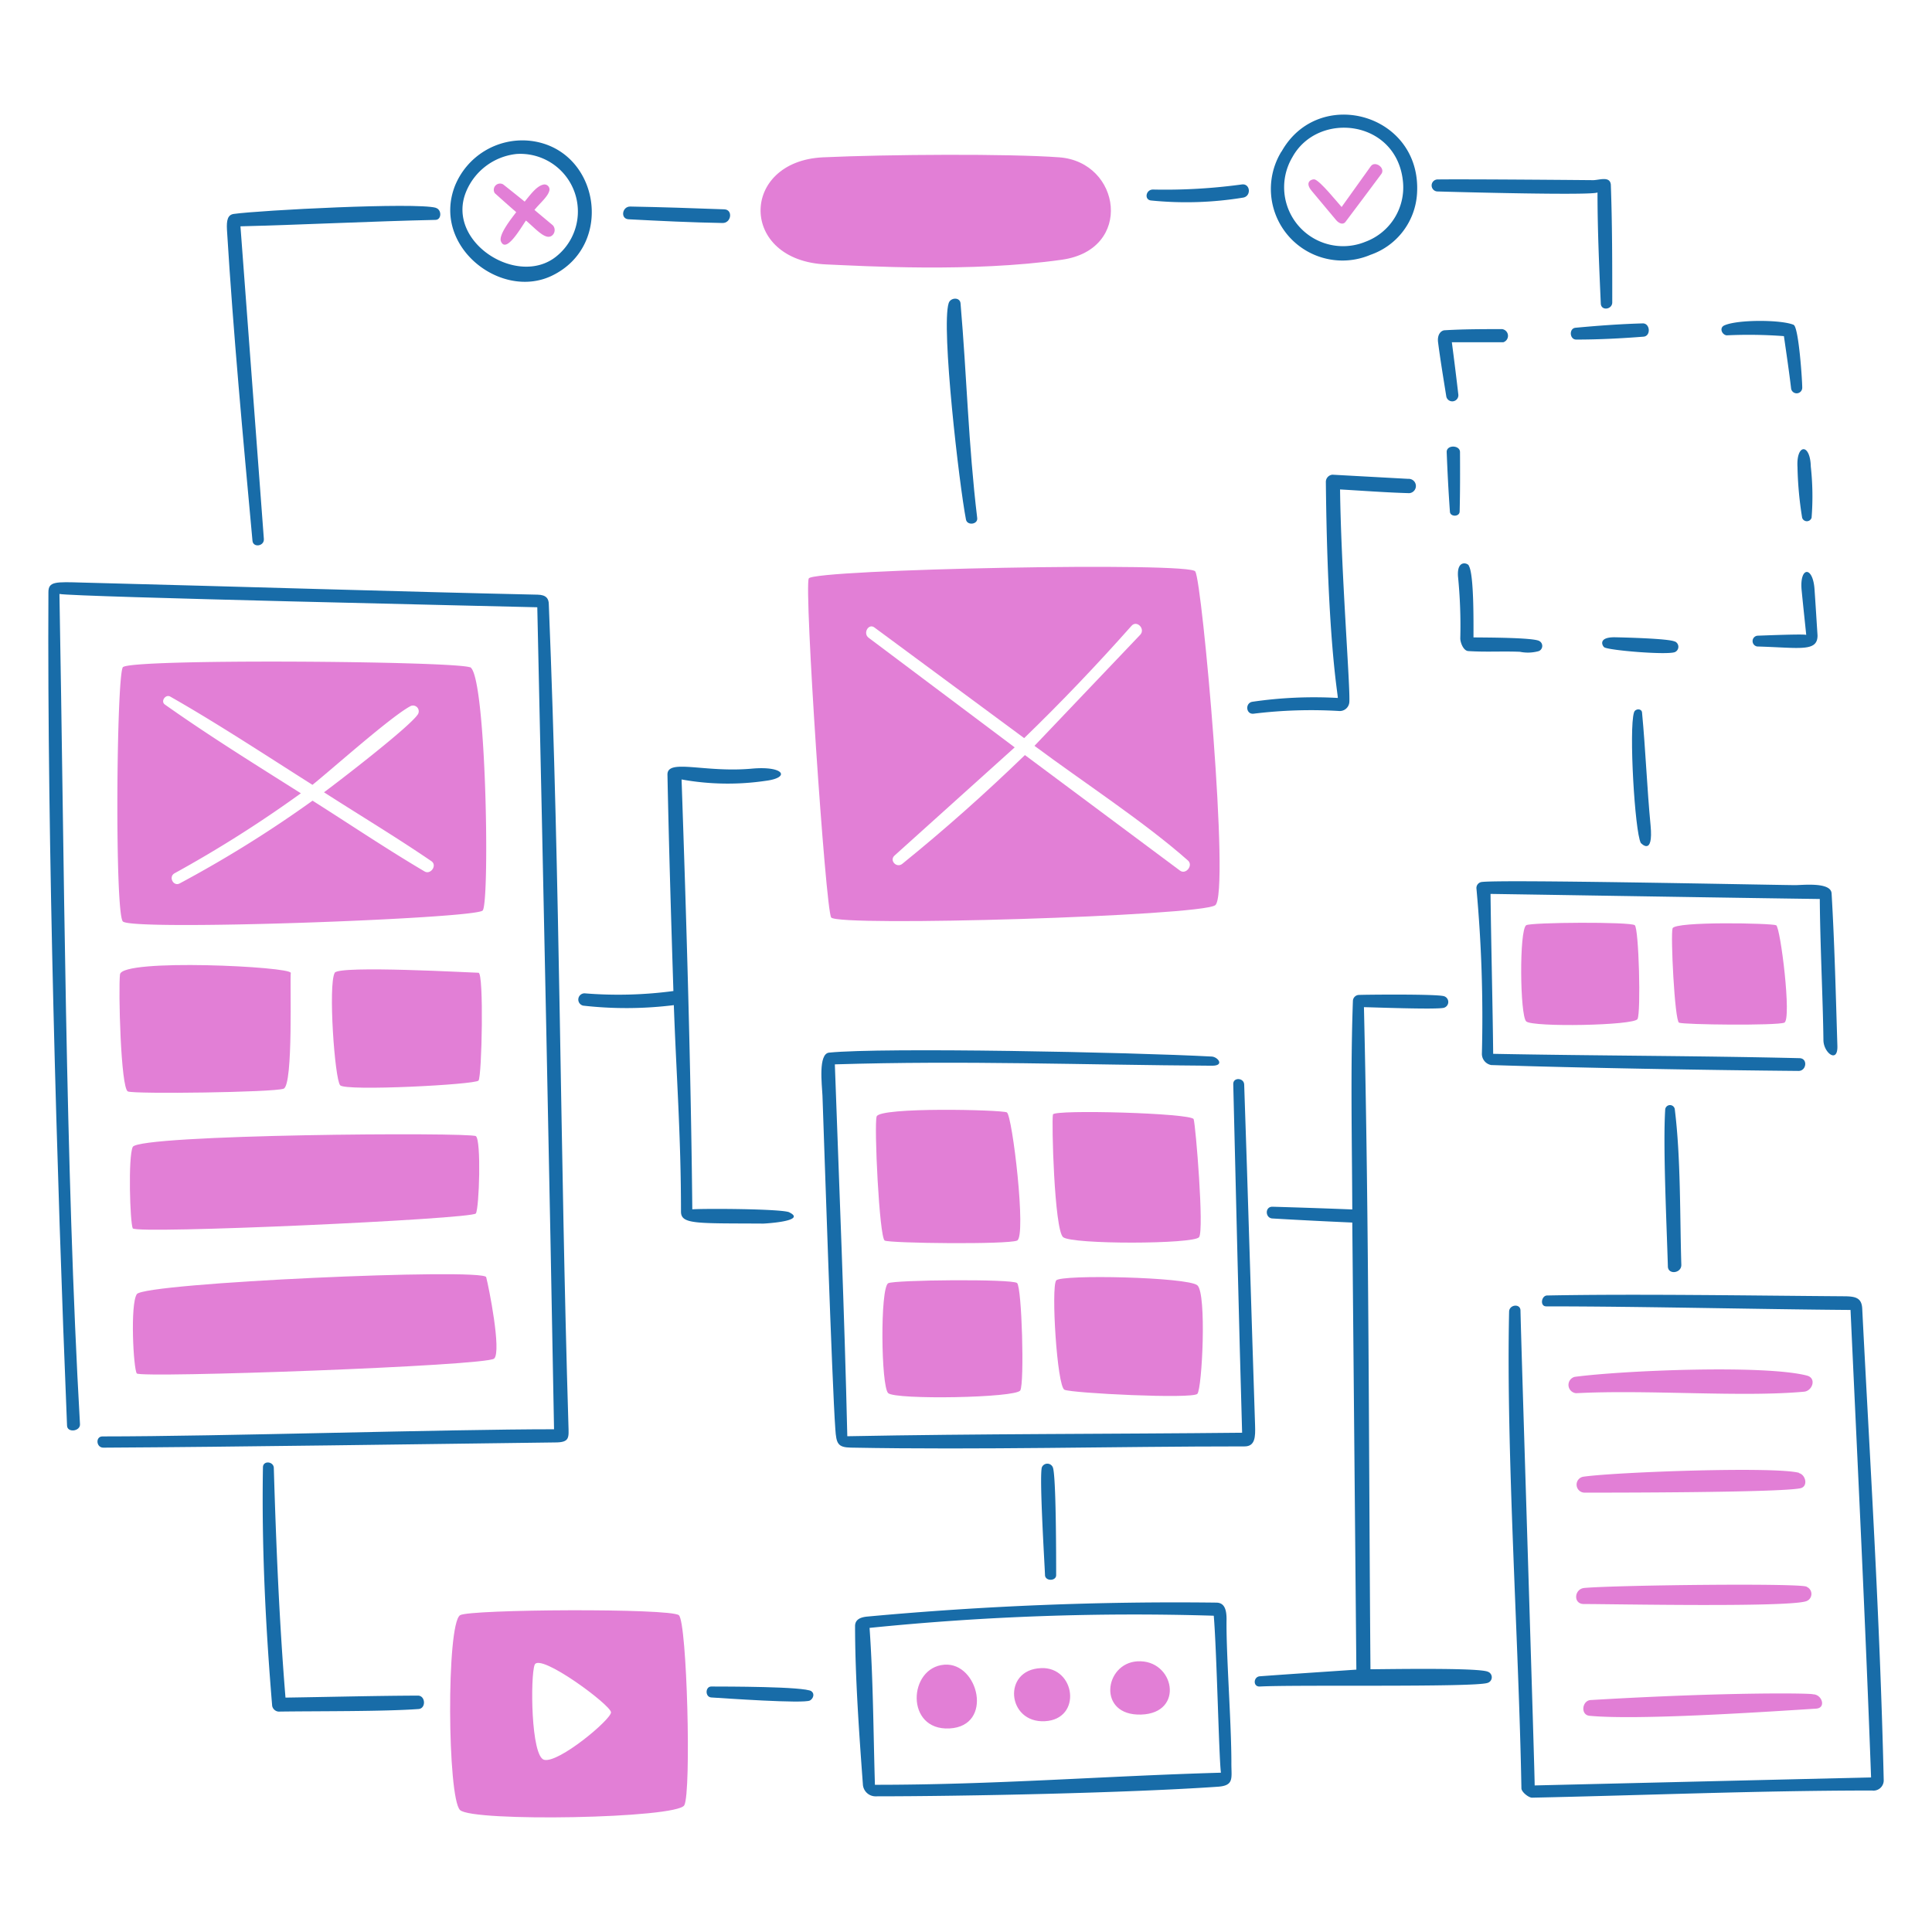 <svg viewBox="0 0 512 512" xmlns="http://www.w3.org/2000/svg"><g transform="matrix(2.56,0,0,2.56,0,0)"><path d="M57.354,147.957c-11.277,0-34.462.741-46.748.741-.741,0-.659,1.163.089,1.163,13.923-.074,32.447-.363,46.77-.54,1.527,0,1.416-.483,1.379-1.779-.867-28.438-.838-55.573-2.031-84.96,0-.578-.237-1.007-1.163-1.022-13.76-.3-31.417-.852-47.126-1.252-2.771-.082-3.512-.126-3.512.993-.133,25.378.867,60.418,1.927,86.256,0,.793,1.378.623,1.341-.118C6.761,120.956,6.65,88.516,6.153,61.486c1.578.311,45.533,1.274,49.467,1.378C56.235,90.6,56.917,123.624,57.354,147.957Z" fill="#186ca8"></path><path d="M86.423,110.182c13.53-.415,25.593.059,39.056.141,1.319,0,.593-.911-.037-.949-8.38-.452-34.085-.963-39.612-.407-1.149.112-.741,3.312-.689,4.446.17,4.7.985,29.788,1.333,34.544.1,1.482.252,1.875,1.608,1.9,13.485.252,27.216-.126,40.754-.126,1.1,0,1.126-.986,1.089-2.156-.37-11.115-.741-24.149-1.127-35.277,0-.741-1.155-.808-1.133-.075.289,11.626.585,24.659.918,36.093-13.529.14-27.311.1-40.871.363C87.415,135.82,86.882,122.986,86.423,110.182Z" fill="#186ca8"></path><path d="M152.843,92a146.027,146.027,0,0,1,.563,17.046,1.177,1.177,0,0,0,.964,1.207c9.322.3,22.488.526,31.817.609.822,0,.978-1.3.1-1.32-10.373-.251-21.037-.245-31.714-.451-.045-4.661-.215-11.53-.274-16.554,10.247.156,24.3.393,34.085.527.037,4.868.325,10.373.377,14.6,0,1.3,1.482,2.468,1.446.645-.164-5.269-.29-10.552-.6-15.82-.067-1.23-3.09-.845-3.853-.86-4.92-.066-30.284-.592-32.366-.326A.629.629,0,0,0,152.843,92Z" fill="#186ca8"></path><path d="M157.4,135.657c-.014-.741-1.163-.615-1.178.126-.319,14.589,1,34.084,1.275,49.342,0,.378.741.97,1.1.97,11.67-.245,23.555-.741,35.2-.741A1.06,1.06,0,0,0,195,184.228c-.4-17.147-1.43-33.032-2.223-48.764-.059-1.126-.7-1.267-1.89-1.274-9.447-.066-21.443-.26-30.721-.082-.607,0-.784,1.127-.1,1.127,9.855,0,21.807.3,31.5.371.741,16.122,1.541,32.261,2.127,48.392l-34.826.83C158.919,184.746,157.47,139.289,157.4,135.657Z" fill="#186ca8"></path><path d="M83.984,175.076h.023c-.742-.5-8.936-.481-10.374-.488-.637,0-.659,1.089,0,1.133,1.223.074,9.588.667,10.218.311C84.177,175.847,84.377,175.336,83.984,175.076Z" fill="#186ca8"></path><path d="M81.7,125.5h.014c-.741-.363-8.655-.407-10.047-.311-.142-14.367-.609-30.01-1.111-44.5a26.84,26.84,0,0,0,8.712.141c2.587-.326,1.912-1.564-1.437-1.26-4.927.445-8.773-1.074-8.736.63.149,7.462.379,14.923.615,22.392a43.043,43.043,0,0,1-9.195.237.645.645,0,0,0-.142,1.275,39.842,39.842,0,0,0,9.382-.052c.251,7.128.741,13.493.741,21.377,0,1.341,1.629,1.193,8.528,1.237C79.19,126.661,83.6,126.417,81.7,125.5Z" fill="#186ca8"></path><path d="M99.434,31.4c-.057-.663-1.04-.617-1.23-.015-.793,2.519,1.1,18.85,1.793,22.4.126.651,1.245.511,1.163-.156C100.234,45.91,100.086,38.945,99.434,31.4Z" fill="#186ca8"></path><path d="M43.253,175.529c-4.564.018-9.129.14-13.7.207-.645-7.906-.971-15.827-1.208-23.756,0-.7-1.111-.822-1.125-.089-.142,8.247.273,16.487.955,24.7a.739.739,0,0,0,.652.593c3.978-.059,10.884,0,14.494-.266C44.12,176.87,44.061,175.525,43.253,175.529Z" fill="#186ca8"></path><path d="M45.091,21.51h.029c-2.1-.578-18.22.252-20.924.637-.616.089-.759.631-.7,1.66C24.154,34.55,25.158,45.3,26.136,55.98c.067.741,1.231.571,1.179-.185q-1.2-16.182-2.423-32.366c6.714-.17,13.466-.518,20.2-.667C45.729,22.748,45.75,21.68,45.091,21.51Z" fill="#186ca8"></path><path d="M107.859,151.884c-.3.823.3,10.373.319,11.167.016.652,1.163.644,1.155,0,0-1.675,0-10.374-.347-11.16A.615.615,0,0,0,107.859,151.884Z" fill="#186ca8"></path><path d="M65.067,22.7c3.238.17,6.483.329,9.73.385.911.015,1.1-1.381.185-1.415-3.245-.121-6.492-.23-9.744-.289C64.4,21.377,64.2,22.651,65.067,22.7Z" fill="#186ca8"></path><path d="M128.554,19.094a58.4,58.4,0,0,1-9.2.527c-.741,0-.934,1.067-.185,1.134a36.378,36.378,0,0,0,9.529-.3C129.554,20.3,129.435,18.975,128.554,19.094Z" fill="#186ca8"></path><path d="M169.982,73.749c-.045-.423-.7-.423-.83,0-.541,1.7.081,12.329.7,13.508,0,0,1.328,1.482,1.015-1.816C170.494,81.551,170.352,77.639,169.982,73.749Z" fill="#186ca8"></path><path d="M174.05,130.922c-.156-5.127-.052-11.063-.675-16.072v-.014a.5.5,0,0,0-.992,0c-.245,3.8.155,12.048.274,16.249C172.657,131.989,174.079,131.826,174.05,130.922Z" fill="#186ca8"></path><path d="M164.95,18.65c-.1,0-12.418-.115-16.1-.074a.623.623,0,1,0,0,1.245c1.711.052,16.085.437,16.523.1,0,3.831.171,7.676.341,11.508.037.777,1.186.622,1.186-.126,0-4.061,0-8.151-.148-12.2C166.649,18.221,165.619,18.626,164.95,18.65Z" fill="#186ca8"></path><path d="M154.013,173.053c-1-.429-10.417-.259-12.143-.251-.186-22.822-.142-45.733-.675-68.54.585,0,7.613.275,8.292.059a.625.625,0,0,0,0-1.193c-.747-.242-8.263-.162-8.774-.133a.641.641,0,0,0-.66.607c-.261,7.191-.095,14.4-.065,21.6q-4.136-.163-8.277-.282c-.786,0-.741,1.171,0,1.215,2.756.164,5.52.3,8.277.423l.422,46.281c-3.327.23-6.669.444-9.989.689-.674.045-.741,1.1,0,1.06,3.557-.2,22.148.1,23.555-.371A.608.608,0,0,0,154.013,173.053Z" fill="#186ca8"></path><path d="M138.579,73.6a.994.994,0,0,0,1.1-.876c.131-1.3-.847-13.431-.957-22.057,2.386.134,4.772.319,7.159.385a.742.742,0,0,0-.1-1.481l-7.847-.43a.746.746,0,0,0-.682.741c.17,16.466,1.238,21.825,1.238,22.37a44,44,0,0,0-8.832.393c-.785.118-.689,1.326.111,1.237A48.831,48.831,0,0,1,138.579,73.6Z" fill="#186ca8"></path><path d="M151.139,46.8c0-.741-1.408-.778-1.378.007.081,2.045.185,4.1.333,6.143,0,.563.993.585,1.008,0C151.154,50.9,151.15,48.852,151.139,46.8Zm-.208,12.863a51.412,51.412,0,0,1,.237,6.424c0,.415.312,1.275.824,1.312,1.882.118,3.467,0,5.349.074A4.149,4.149,0,0,0,159.3,67.4a.579.579,0,0,0,.044-1.045c-.629-.363-5.675-.356-6.809-.371,0-1.407.059-6.52-.481-7.409C152.051,58.337,150.806,57.814,150.931,59.663Zm22.437,6.75c-.6-.311-5.187-.422-6.239-.444-1.726,0-1.26.889-1.059,1.037.444.319,6.49.822,7.314.5a.6.6,0,0,0,0-1.1Zm8.595-.607a.558.558,0,0,0-.535.589.564.564,0,0,0,.477.529c4.407.123,6.245.595,6.245-1.141-.111-1.711-.192-3.067-.311-4.779-.17-2.467-1.577-2.356-1.333.111.148,1.534.318,3.075.474,4.609C186.684,65.61,182.288,65.8,181.963,65.806Zm5.491-17.495c-.056-2.462-1.519-2.378-1.378.037a37.048,37.048,0,0,0,.481,5.246.511.511,0,0,0,.978,0A28.147,28.147,0,0,0,187.454,48.311ZM185.69,33.633c-1.245-.549-5.853-.571-7.2.059-.533.252-.237.963.252,1.022a48.658,48.658,0,0,1,5.928.082c.259,1.793.526,3.586.741,5.387a.579.579,0,0,0,1.156-.06c0-.807-.371-6.268-.89-6.49Zm-15.641-.156c-2.32.066-4.646.237-6.951.452-.7.067-.622,1.237.082,1.223,2.311,0,4.646-.119,6.957-.3C170.923,34.788,170.826,33.455,170.049,33.477ZM155.5,34.07c-1.979,0-3.964,0-5.928.118-.348,0-.822.386-.7,1.275.245,1.874.548,3.7.852,5.6a.632.632,0,0,0,1.238-.251q-.312-2.691-.667-5.38h5.32A.7.7,0,0,0,155.5,34.07Z" fill="#186ca8"></path><path d="M56.3,19.1c-.743.115-1.445,1.126-1.986,1.771q-1.111-.9-2.223-1.779a.646.646,0,0,0-.875.9c.741.667,1.482,1.327,2.223,1.971-.4.534-1.874,2.342-1.578,3.031.541,1.267,2.053-1.4,2.586-2.164,1.1.934,2.119,2.171,2.779,1.482a.74.74,0,0,0,0-.993l-1.9-1.585c.593-.741,1.445-1.408,1.556-2.068A.519.519,0,0,0,56.3,19.1Z" fill="#e27fd6"></path><path d="M54.724,14.56a7.534,7.534,0,0,0-7.632,4.69c-2.416,6.225,4.749,11.856,10.055,9.285C63.771,25.334,61.986,15.234,54.724,14.56Zm2.823,12.019c-4,3.163-11.367-1.527-9.322-6.669a6.364,6.364,0,0,1,5.261-3.972,5.965,5.965,0,0,1,4.061,10.641Z" fill="#186ca8"></path><path d="M132.659,15.679a7.409,7.409,0,0,0,9.211,10.7,7.165,7.165,0,0,0,4.823-6.387c.474-8.232-10.189-11.166-14.034-4.29Zm8.736,9.329a6.1,6.1,0,0,1-7.617-8.722c2.675-4.89,10.959-3.882,11.47,2.668A6,6,0,0,1,141.4,25.008Z" fill="#186ca8"></path><path d="M138.883,21.429c-.481-.534-2.186-2.66-2.778-2.853-.23-.074-1.142.2-.319,1.185l2.534,3.031c.245.289.682.541.963.178,1.238-1.652,2.483-3.3,3.705-4.95.474-.63-.644-1.422-1.082-.815Z" fill="#e27fd6"></path><path d="M83.725,59.878c-.5.948,1.734,34.277,2.319,35.1.741.978,38.191-.141,39.754-1.268s-1.356-33.551-2.06-34.536C123.738,58.128,84.224,58.925,83.725,59.878Zm38.427,30.246L106.1,78.165c-4.068,3.934-8.3,7.706-12.7,11.263-.585.466-1.363-.349-.8-.86l12.441-11.2Q97.471,71.7,89.92,66.02c-.623-.466,0-1.533.607-1.059l15.494,11.448c3.831-3.705,7.551-7.61,11.115-11.626.555-.63,1.482.348.881.948L107.088,77.209c4.965,3.7,11.337,7.847,15.872,11.856C123.567,89.568,122.76,90.584,122.152,90.124Z" fill="#e27fd6"></path><path d="M48.655,69.081c-1.689-.652-35.4-.919-35.944,0-.652,1.126-.838,25.274,0,26.3s36.507-.281,37.256-1.126.37-24.519-1.312-25.193Zm-4.7,21.132c-3.938-2.323-7.735-4.883-11.6-7.328a123.347,123.347,0,0,1-13.738,8.558c-.667.371-1.208-.682-.541-1.045a126.19,126.19,0,0,0,13.071-8.276c-4.69-2.964-9.559-5.987-14.078-9.188-.467-.326.066-1.1.555-.823,4.935,2.808,9.9,6.084,14.723,9.136,2.09-1.682,8.233-7.165,10.181-8.165a.594.594,0,0,1,.741.845c-.793,1.281-8.469,7.165-9.729,8.091,3.7,2.379,7.492,4.653,11.115,7.128C45.291,89.576,44.578,90.579,43.957,90.213Z" fill="#e27fd6"></path><path d="M12.422,100.869c.2-1.677,17.783-.808,17.679-.149s.282,11.6-.741,11.982-15.368.57-16.116.288S12.244,102.364,12.422,100.869Z" fill="#e27fd6"></path><path d="M34.651,100.7c.434-.787,14.323,0,14.886,0s.348,10.737,0,11.16-13.76,1.118-14.323.488S33.957,101.955,34.651,100.7Z" fill="#e27fd6"></path><path d="M13.74,118.733c.613-1.313,34.959-1.541,35.523-1.119s.348,7.41,0,8-35.241,2.171-35.523,1.541S13.25,119.784,13.74,118.733Z" fill="#e27fd6"></path><path d="M14.163,133.968c.78-1.17,35.907-2.734,36.167-1.756s1.6,7.654.83,8.424-36.649,2.038-37,1.542S13.461,135.021,14.163,133.968Z" fill="#e27fd6"></path><path d="M90.75,115.577c.328-.993,12.915-.7,13.478-.423s2.053,12.849,1.06,13.271-13.138.282-13.7,0S90.47,116.422,90.75,115.577Z" fill="#e27fd6"></path><path d="M173.146,96.1c.259-.741,10.277-.533,10.722-.318s1.63,9.766.844,10.084-10.447.215-10.9,0S172.923,96.734,173.146,96.1Z" fill="#e27fd6"></path><path d="M109,115.369c-.154.673.141,11.93,1.052,12.7s13.545.741,14.078,0-.355-11.581-.563-12.212S109.122,114.834,109,115.369Z" fill="#e27fd6"></path><path d="M91.943,132.841c-.846.525-.741,10.67,0,11.375s13.241.5,13.678-.283.163-10.67-.334-11.114S92.505,132.492,91.943,132.841Z" fill="#e27fd6"></path><path d="M157.993,95.778c-.735.469-.652,9.343,0,9.958s11.159.43,11.522-.244.141-9.344-.282-9.714S158.471,95.473,157.993,95.778Z" fill="#e27fd6"></path><path d="M109.333,132.552c-.534.735.089,10.959.86,11.315s13.271.978,13.759.422.979-10.373,0-11.233S109.8,131.91,109.333,132.552Z" fill="#e27fd6"></path><path d="M85.2,16.286c6.668-.308,19.265-.385,24.452,0,6.4.475,7.72,9.552.281,10.6-9.387,1.333-20.5.652-24.355.489C76.464,27.023,76.567,16.686,85.2,16.286Z" fill="#e27fd6"></path><path d="M187.053,142.4c-4.4-1.139-19.057-.534-24.043.133a.86.86,0,0,0,.163,1.69c7.476-.386,17.109.437,23.585-.156C187.625,143.986,188.076,142.665,187.053,142.4Zm-22.384,33.588c-.9.051-1.082,1.541-.119,1.63,4.891.467,17.577-.363,23.459-.741,1.068-.074.6-1.482-.325-1.482C187.684,175.278,179.02,175.133,164.669,175.988Zm-.675-11.6c-1.029.1-1.162,1.645-.058,1.659,2.964,0,21.058.363,23.037-.289a.794.794,0,0,0,.066-1.482C187.039,163.862,167.374,164.085,163.994,164.385Zm22.238-11.923c-2.557-.674-18.917-.081-22.3.4a.83.83,0,0,0,.089,1.653c2.63,0,19.94,0,22.311-.445.874-.148.622-1.393-.1-1.578Z" fill="#e27fd6"></path><path d="M125.649,167.259c.312,3.705.534,14.7.741,16.25-12.07.34-23.421,1.259-35.818,1.252-.163-5.349-.178-10.929-.555-16.242A270.771,270.771,0,0,1,125.649,167.259Zm1.823,15.294c.01-4.142-.556-11.367-.5-14.93,0-1.082-.259-1.7-1.037-1.72a346.946,346.946,0,0,0-36.085,1.438c-.593.051-1.326.207-1.334.978,0,5.186.423,11.174.807,16.353a1.314,1.314,0,0,0,1.253,1.283c9.21,0,26.178-.349,35.5-.994C127.776,184.843,127.468,184.073,127.472,182.553Z" fill="#186ca8"></path><path d="M70.277,167.207c-.843-.743-21.7-.622-22.652,0-1.43.935-1.311,18.925,0,20.17s22.481.874,23.215-.5S71.123,167.954,70.277,167.207ZM56.331,182.175c-1.379-.345-1.437-8.669-.985-9.833.511-1.3,7.906,4.172,7.906,4.92S57.827,182.549,56.331,182.175Z" fill="#e27fd6"></path><path d="M97.767,172.328c3.534-.262,5.127,6.357.526,6.6S94.01,172.606,97.767,172.328Zm19.969-.348c3.824-.235,4.949,5.372.393,5.512S114.3,172.19,117.736,171.98Zm-9.981.7c3.594-.154,4.3,5.3.4,5.5S103.732,172.855,107.755,172.684Z" fill="#e27fd6"></path></g></svg>